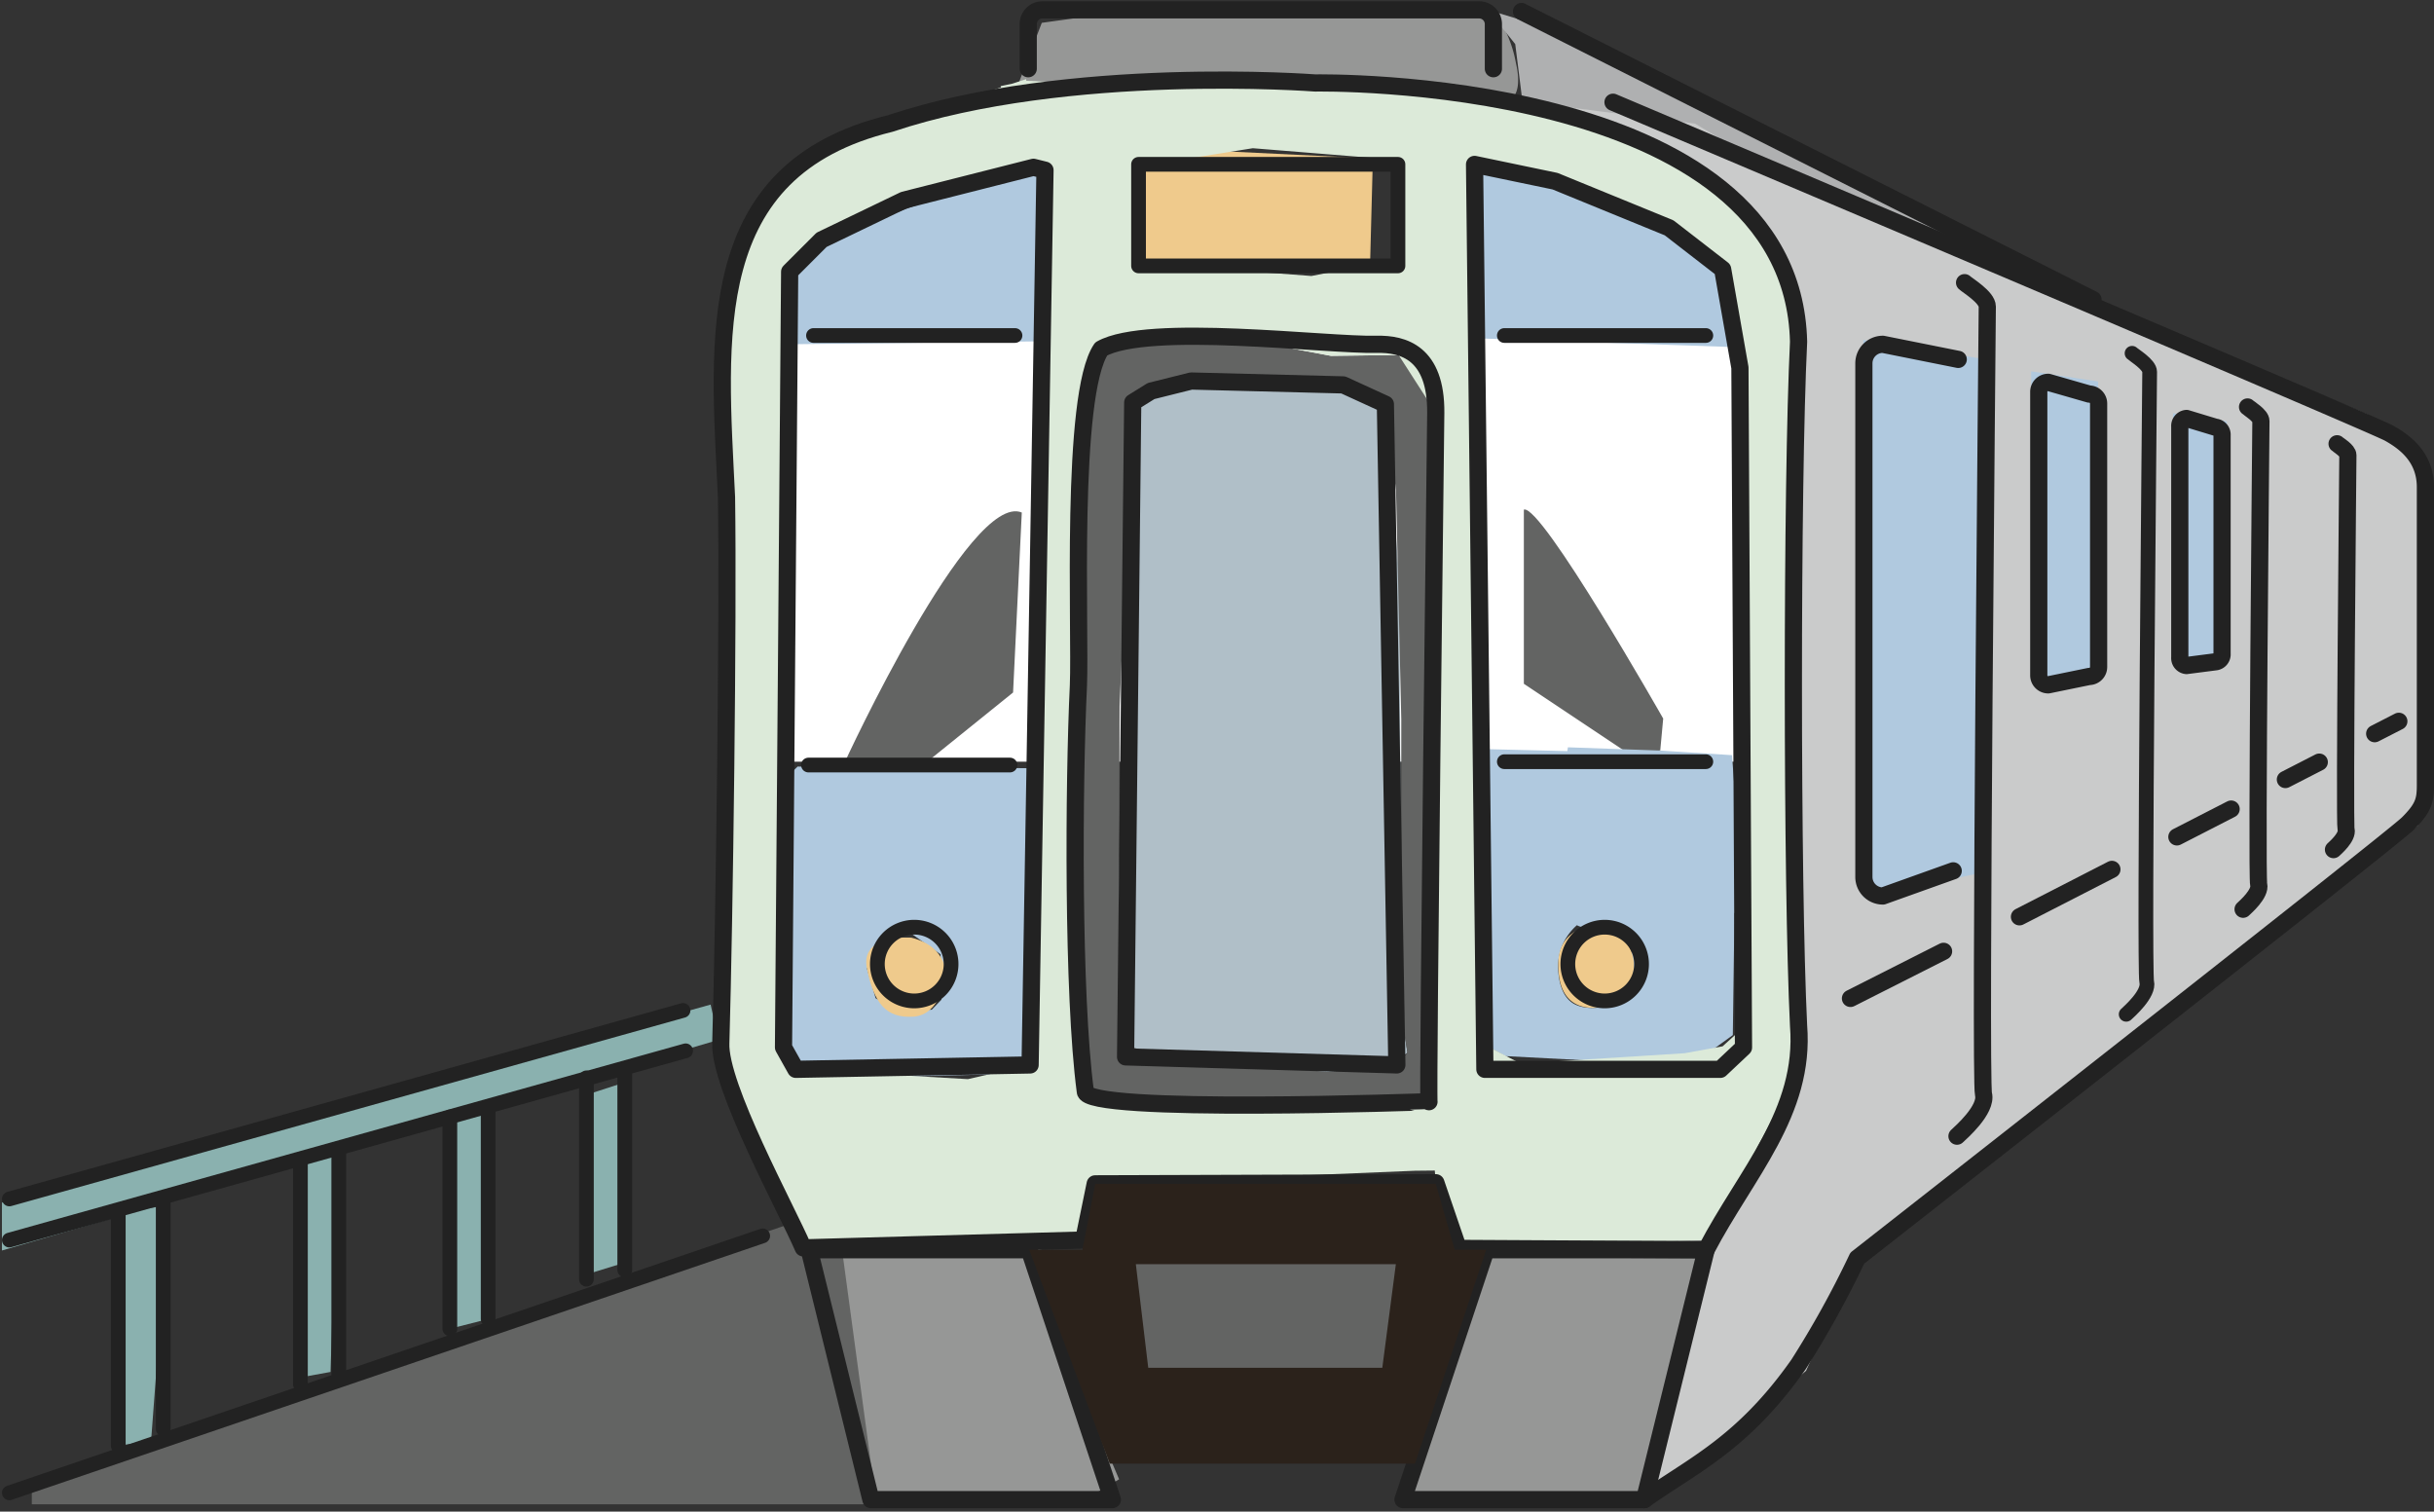 <svg xmlns="http://www.w3.org/2000/svg" xmlns:xlink="http://www.w3.org/1999/xlink" width="247.806" height="153.898" viewBox="0 0 247.806 153.898"><rect x="0" y="0" width="247.806" height="153.898" fill="#333333" stroke="none"/><defs><clipPath id="a"><path d="M1039.681,243.289a147.989,147.989,0,0,1,15.948,7.032c7.217,3.839,9.669,14.067,9.669,14.067l.176,13.365-.176,46.6.176,18.653-6.019,11.941-3.826,9.915-5,20.522h1.173l15.132-13.06,5.22-11.469,57.057-44.028,1.217-5.548-1.217-2.611,1.217-27.5-2.957-4.162-3.48-2.089-27.833-11.827-24.005-9.607-10.02-4.238-6.5-3.9Z" transform="translate(-1039.681 -243.289)" fill="none"/></clipPath><linearGradient id="b" x1="-1.882" y1="1.046" x2="-1.88" y2="1.046" gradientUnits="objectBoundingBox"><stop offset="0" stop-color="#7b7c7c"/><stop offset="0.261" stop-color="#9b9b9c"/><stop offset="0.527" stop-color="#b5b5b4"/><stop offset="0.779" stop-color="#c4c5c5"/><stop offset="1" stop-color="#cacbcb"/></linearGradient></defs><g transform="translate(0.193 1.004)"><path d="M580.519,927.42l-22.287-.478,1.911,9.711,4.3,16.238,21.649.158,4.3-2.547Z" transform="translate(-476.646 -800.899)" fill="#969796"/><path d="M746.9,933.086l27.859,1.274.637-16.238-31.2-1.275Z" transform="translate(-630.871 -792.529)" fill="#636463"/><path d="M923.91,922.284h21.969l-.954,3.183-4.738,23.243H926.31l-11.791-.636Z" transform="translate(-772.121 -797.037)" fill="#969796"/><path d="M153.2,785.414l-.81-3.592-72.15,20.165v4.873l11.958-3.5-.111,23.384,3.342-.558,1.8-23.922-2.45.34,8.3-2.428,7.772-2.288-.22,21.893,3.063-.557.658-22.255-.881.14,12.25-3.606.122,21.324,3.9-.991.289-21.608Z" transform="translate(-80.236 -680.549)" fill="#8ab1af"/><path d="M15.72,174.827h85.992l-3.565-26.373-4.819-2.324L15.72,172.691Z" transform="translate(-12.674 -22.678)" fill="#636463"/><path d="M427.154,847.689l3.62-1.114.557-18.524-4.317,1.4Z" transform="translate(-367.826 -718.888)" fill="#8ab1af"/><rect width="97.175" height="43.39" transform="translate(79.983 33.154)" fill="#fff"/><g transform="translate(73.191 0)"><path d="M686.521,196.038s21.317-1.325,22.1-1.2,23.566,1.656,23.566,1.656l3.933,1.357s1.931-.158,1.066-3.938a12.718,12.718,0,0,0-2.375-5.428l-36.6.036-9.3,1.283Z" transform="translate(-656.23 -188.485)" fill="#969796"/><path d="M977.565,191.79l-10.959-3.3,2.784,3.48.7,5.567L995.056,210.2l2.442-3.674,19.206,9.964.352-4.871-12.889-5.093-18.6-10.736Z" transform="translate(-888.508 -188.485)" fill="#afb0b1"/><path d="M601.047,487.73l-.888,18.319L591,513.434l-7.972-.3s12.718-27.611,18.018-25.409" transform="translate(-570.402 -436.55)" fill="#636463"/><path d="M780.012,283.78l-23.641-.3-.3-9.75,5.909-1.773,18.319.888Z" transform="translate(-713.912 -257.714)" fill="#efca8c"/><path d="M988.047,486.55v17.727l10.636,7.091,3.251-.3.3-3.25s-12.41-21.864-14.186-21.273" transform="translate(-906.287 -435.665)" fill="#636463"/><path d="M572.264,640.03l-15.992-.179v.068l-8.393-.068-1.161,1.162-.274,27.426,1.251,2.233,12.15.714,10.094-.267,1.607-.893-.218-7.024.577-.033Zm-14.2,24.749-2.236-1.344-.893-3.038,3.841-4.02,3.663,2.591.088,4.615-.981,1.014Z" transform="translate(-540.062 -562.81)" fill="#b0c9df"/><path d="M600.424,741.835s-5.276-.447-4.556,3.127,1.966,5.092,4.735,4.914,3.3-4.02,3.3-4.02.352-3.038-3.484-4.02" transform="translate(-580.994 -647.373)" fill="#efca8c"/><path d="M990.561,644.89,989.4,629.165l-7.309-.469-9.4-.331s-.022.143-.059.387l-8.519-.207.087,30.1,2.144,1.161,10.274.536,10.273-.8,2.591-1.876.164-12.427Zm-17.152,9.648c-1.966-.982-1.7-4.287-1.7-4.287a5.6,5.6,0,0,1,1.9-3.775,1.487,1.487,0,0,0,.784.2c3.283-.064,4.429,1.261,4.814,2.008l-.527,5.5s-3.306,1.34-5.276.352" transform="translate(-886.447 -553.286)" fill="#b0c9df"/><path d="M1012.7,734.064s-4.02.089-4.109,3.841,1.787,4.646,3.571,4.646a4.273,4.273,0,0,0,.536-8.487" transform="translate(-923.322 -640.943)" fill="#efca8c"/><path d="M749.082,412.609l-1.607,1.7-.719,32.964-.352,16.792.715,14.83,1.518.893,17.955,1.876H773.2L775.8,479.7l-.626-4.02-.179-43.951-1.428-18.046-2.5-1.524L759,411.62h-6.436Z" transform="translate(-705.892 -373.534)" fill="#b0bfc8"/><path d="M756.873,443.269l-.714-48.061.179-5.449-.893-3.4-3.127-2.858-6.88.088-5.718-1.072-5.991-.179-6.248-1.072-5.449,1.607-1.7,4.734-.714,24.567-.447,33.143.894,11.7,1.876,2.769,9.113-.352,17.241,1.429,6.611-.179,2.144-3.038Zm-4.734,12.507-7.058.714-17.241-1.607-3.3-1.161-.715-2.144.089-32.339,1.34-30.908,1.876-1.162,4.08-1.019,15.483.395,4.289,1.965,1.072,8.754.536,23.318v29.927l.626,4.02Z" transform="translate(-683.31 -348.362)" fill="#636463"/><path d="M618.778,249.743s-1.407-8.265-1.758-10.2-8.413-7.271-8.413-7.271l-7.4-3.853-17.067-3.525-7.917-2.057v1.011c-2-.9-4.834-.38-7.031-.372-12.662-.352-22.989,0-22.989,0l-6.049-.3-.015-.166-1.433.469-1.165.243.032.129-11.274,3.68s-10.733,4.332-12.051,6.214a75.6,75.6,0,0,0-3.859,7.344s-1.318,9.793-1.225,10.168.469,14.311.469,14.311l.094,20.62-.673,34.947,1.23,5.8L517.443,342l23.79.235,6.506-1.407-.572-5.341,32.575-1.341,2-.02.107,1.252,2.285,6.683,25.478-.854,8.635-16.38V309.176l-.529-25.324Zm-55.565-19.7,14.3,1.156.993,6.4-.352,3.693-8.969,1.759-17.676-1.337-.3-9.75Zm-46.529,93.772-1.251-2.233-.218-41.6.844-37.374,3.25-3.25,8.385-4.039,13.188-3.344,1.172.291-.469,8.676.3,1.32-.469,4.309-.352,58.73-.524,18.065-6.331,1.454Zm45.123,4.173-14.124-.6-1.484-.95-.041-.386-1.231-17.234.529-24.089.128-26.977,2.191-7.282,2.428-1.262,15.26.9,5.718,1.072,6.875-.087,3.782,5.884-.689,70.128.064.775Zm49.235-6.507-3.869.7-16.7,1.055-3.658-1.926-.562-45.372-.223-21.669.4-.312-.637-22.276,8.2,1.708,11.607,4.747,5.452,4.221,1.759,10.022-.527,50.992.879,16.179Z" transform="translate(-509.05 -215.957)" fill="#dcead9"/><path d="M572.362,301.52l-25.7.3.586-7.386,3.256-3.255,18.614-6.8,4.13-.29Z" transform="translate(-540.238 -267.768)" fill="#b0c9df"/><path d="M958.638,280.616l.586,17.728,26,.885-1.477-6.8-1.773-2.956-11.227-5.613-5.614-1.182Z" transform="translate(-881.901 -264.891)" fill="#b0c9df"/></g><g transform="translate(156.425 9.525)" clip-path="url(#a)"><rect width="92.478" height="147.716" transform="translate(-1.034 0.47) rotate(-3.945)" fill="url(#b)"/><path d="M0,0,11.714,1.849V54.312L0,56.758Z" transform="translate(33.09 24.084)" fill="#b0c9df"/><path d="M0,0,6.813,1.027V30.172L0,31.531Z" transform="translate(50.176 27.279)" fill="#b0c9df"/><path d="M0,0,5.473.831V24.4L0,25.5Z" transform="translate(64.615 31.539)" fill="#b0c9df"/></g><g transform="translate(0.759)"><line y1="19.193" x2="68.587" transform="translate(0 101.868)" fill="none" stroke="#222" stroke-linecap="round" stroke-miterlimit="10" stroke-width="1.5"/><line y1="19.267" x2="68.852" transform="translate(0 105.98)" fill="none" stroke="#222" stroke-linecap="round" stroke-miterlimit="10" stroke-width="1.5"/><line y1="26.163" x2="76.699" transform="translate(0 124.819)" fill="none" stroke="#222" stroke-linecap="round" stroke-miterlimit="10" stroke-width="1.5"/><line y2="23.834" transform="translate(11.089 122.362)" fill="none" stroke="#222" stroke-linecap="round" stroke-miterlimit="10" stroke-width="1.5"/><line y2="23.231" transform="translate(15.665 121.239)" fill="none" stroke="#222" stroke-linecap="round" stroke-miterlimit="10" stroke-width="1.5"/><line y2="22.507" transform="translate(29.633 117.422)" fill="none" stroke="#222" stroke-linecap="round" stroke-miterlimit="10" stroke-width="1.5"/><line y2="22.507" transform="translate(33.537 116.388)" fill="none" stroke="#222" stroke-linecap="round" stroke-miterlimit="10" stroke-width="1.5"/><line y2="21.564" transform="translate(44.846 112.715)" fill="none" stroke="#222" stroke-linecap="round" stroke-miterlimit="10" stroke-width="1.5"/><line y2="21.564" transform="translate(48.75 111.724)" fill="none" stroke="#222" stroke-linecap="round" stroke-miterlimit="10" stroke-width="1.5"/><line y2="20.5" transform="translate(58.751 108.732)" fill="none" stroke="#222" stroke-linecap="round" stroke-miterlimit="10" stroke-width="1.5"/><line y2="20.5" transform="translate(62.655 107.791)" fill="none" stroke="#222" stroke-linecap="round" stroke-miterlimit="10" stroke-width="1.5"/><path d="M778.119,479.508,750.5,478.69l.728-66.627L753.1,410.9l4.08-1.019,15.483.395,4.289,1.965Z" transform="translate(-636.857 -372.093)" fill="none" stroke="#222" stroke-linecap="round" stroke-linejoin="round" stroke-width="1.75"/><path d="M618.757,257.021c-.646-27.259-49.22-26.343-49.22-26.343s-25.152-1.927-43.261,4.128c-19.234,4.7-17.443,21.81-16.666,38.038.184,12.582-.209,42.688-.58,55.566-.2,4.375,6.7,16.918,8.393,20.867l28.55-.8,1.173-5.719,34.686-.11s2.285,6.684,2.285,6.684l25.233.134c4.054-7.753,10.118-13.955,9.407-22.814C618.058,312.338,618.046,271.516,618.757,257.021ZM516.664,331.1l-1.251-2.233.626-78.971,3.25-3.25,8.385-4.039,13.188-3.344,1.173.291-1.516,91.1Zm29.474,2.239c-1.3-9.852-1.178-31.284-.7-41.324.234-5.58-.873-29.56,2.319-34.258,4.774-2.68,22.881-.345,28.047-.471,2.687-.065,6.068.844,6.015,6.982-.009,1.023-.84,69.134-.689,70.127C581.128,334.394,545.943,335.671,546.138,333.336ZM610.79,331.1H586.82l-1.052-92.13,8.2,1.708,11.607,4.747,5.452,4.221,1.759,10.022.364,69.21Z" transform="translate(-436.596 -223.235)" fill="none" stroke="#222" stroke-linecap="round" stroke-linejoin="round" stroke-width="1.75"/><rect width="26.41" height="10.34" transform="translate(114.964 15.726)" fill="none" stroke="#222" stroke-linecap="round" stroke-linejoin="round" stroke-width="1.5"/><path d="M1021.807,739.4a3.752,3.752,0,1,1-3.752-3.752A3.752,3.752,0,0,1,1021.807,739.4Z" transform="translate(-855.633 -642.253)" fill="none" stroke="#222" stroke-linecap="round" stroke-linejoin="round" stroke-width="1.5"/><path d="M609.959,739.4a3.752,3.752,0,1,1-3.752-3.752A3.752,3.752,0,0,1,609.959,739.4Z" transform="translate(-514.081 -642.253)" fill="none" stroke="#222" stroke-linecap="round" stroke-linejoin="round" stroke-width="1.5"/><path d="M592.646,953.512H568.062l-6.283-25.437h22.4Z" transform="translate(-480.346 -801.84)" fill="none" stroke="#222" stroke-linecap="round" stroke-linejoin="round" stroke-width="1.75"/><path d="M915.964,953.512h24.584l6.283-25.437h-22.4Z" transform="translate(-774.078 -801.84)" fill="none" stroke="#222" stroke-linecap="round" stroke-linejoin="round" stroke-width="1.75"/><path d="M1044.445,385.842c4.91-3.5,9.982-5.652,15.691-13.772a98.523,98.523,0,0,0,5.977-10.812s54.477-42.662,56.065-44.251,1.776-2.339,1.776-3.9V282.748c0-3.133-2.234-4.658-3.7-5.483-1.8-1.01-79.009-33.692-79.009-33.692" transform="translate(-877.975 -234.169)" fill="none" stroke="#222" stroke-linecap="round" stroke-linejoin="round" stroke-width="1.75"/><path d="M1247.195,351.2c.284.279,2.313,1.482,2.313,2.44s-.771,78.618-.386,80.187-2.342,3.931-2.7,4.271" transform="translate(-1048.134 -323.427)" fill="none" stroke="#222" stroke-linecap="round" stroke-linejoin="round" stroke-width="1.75"/><path d="M1347.947,393.331c.22.216,1.792,1.147,1.792,1.89s-.6,60.888-.3,62.1-1.814,3.044-2.09,3.308" transform="translate(-1131.834 -358.367)" fill="none" stroke="#222" stroke-linecap="round" stroke-linejoin="round" stroke-width="1.5"/><path d="M1417.527,425.35c.167.164,1.361.872,1.361,1.436s-.454,46.265-.227,47.188-1.378,2.313-1.588,2.513" transform="translate(-1189.656 -384.921)" fill="none" stroke="#222" stroke-linecap="round" stroke-linejoin="round" stroke-width="1.75"/><path d="M1471.356,447.311c.135.133,1.1.7,1.1,1.16s-.367,37.38-.183,38.126-1.113,1.869-1.283,2.031" transform="translate(-1234.37 -403.134)" fill="none" stroke="#222" stroke-linecap="round" stroke-linejoin="round" stroke-width="1.75"/><line y1="4.795" x2="9.48" transform="translate(187.444 95.85)" fill="none" stroke="#222" stroke-linecap="round" stroke-linejoin="round" stroke-width="1.75"/><line y1="4.829" x2="9.412" transform="translate(204.649 87.508)" fill="none" stroke="#222" stroke-linecap="round" stroke-linejoin="round" stroke-width="1.75"/><line y1="2.834" x2="5.523" transform="translate(220.677 81.367)" fill="none" stroke="#222" stroke-linecap="round" stroke-linejoin="round" stroke-width="1.75"/><line y1="1.771" x2="3.451" transform="translate(231.723 76.588)" fill="none" stroke="#222" stroke-linecap="round" stroke-linejoin="round" stroke-width="1.75"/><line y1="1.262" x2="2.46" transform="translate(240.815 72.431)" fill="none" stroke="#222" stroke-linecap="round" stroke-linejoin="round" stroke-width="1.75"/><path d="M1199.974,441.572l-7.158,2.56a1.935,1.935,0,0,1-1.935-1.935V389.9a1.935,1.935,0,0,1,1.935-1.935l7.67,1.536" transform="translate(-1002.071 -353.915)" fill="none" stroke="#222" stroke-linecap="round" stroke-linejoin="round" stroke-width="1.75"/><path d="M1300.329,440.58l-4.158.853a.967.967,0,0,1-.968-.968V411.6a.968.968,0,0,1,.968-.968l4.158,1.195a.968.968,0,0,1,.968.968v26.822A.968.968,0,0,1,1300.329,440.58Z" transform="translate(-1088.588 -372.712)" fill="none" stroke="#222" stroke-linecap="round" stroke-linejoin="round" stroke-width="1.75"/><path d="M1382.945,456.959l-2.937.379a.759.759,0,0,1-.683-.817V433a.759.759,0,0,1,.683-.817l2.937.891a.759.759,0,0,1,.684.817v22.255A.759.759,0,0,1,1382.945,456.959Z" transform="translate(-1158.352 -390.584)" fill="none" stroke="#222" stroke-linecap="round" stroke-linejoin="round" stroke-width="1.75"/><path d="M692.423,194.476v-4.541a1.452,1.452,0,0,1,1.452-1.452h44.455a1.452,1.452,0,0,1,1.452,1.452v4.541" transform="translate(-588.692 -188.484)" fill="none" stroke="#222" stroke-linecap="round" stroke-linejoin="round" stroke-width="1.75"/><line x2="58.19" y2="29.327" transform="translate(153.952 0.171)" fill="none" stroke="#222" stroke-linecap="round" stroke-linejoin="round" stroke-width="1.75"/><line x2="20.514" transform="translate(81.87 33.154)" fill="none" stroke="#222" stroke-linecap="round" stroke-linejoin="round" stroke-width="1.5"/><line x2="20.514" transform="translate(81.358 76.885)" fill="none" stroke="#222" stroke-linecap="round" stroke-linejoin="round" stroke-width="1.5"/><line x2="20.514" transform="translate(152.205 33.154)" fill="none" stroke="#222" stroke-linecap="round" stroke-linejoin="round" stroke-width="1.5"/><line x2="20.514" transform="translate(152.205 76.543)" fill="none" stroke="#222" stroke-linecap="round" stroke-linejoin="round" stroke-width="1.5"/><path d="M736.334,895.486l-1.931-6.707H699.731l-1.3,6.707h-5.418l8.2,21.775h31.076l7.248-21.775ZM728.962,907.5h-23.83l-1.263-10.55h26.473Z" transform="translate(-589.181 -769.25)" fill="#2b221b"/></g></g></svg>